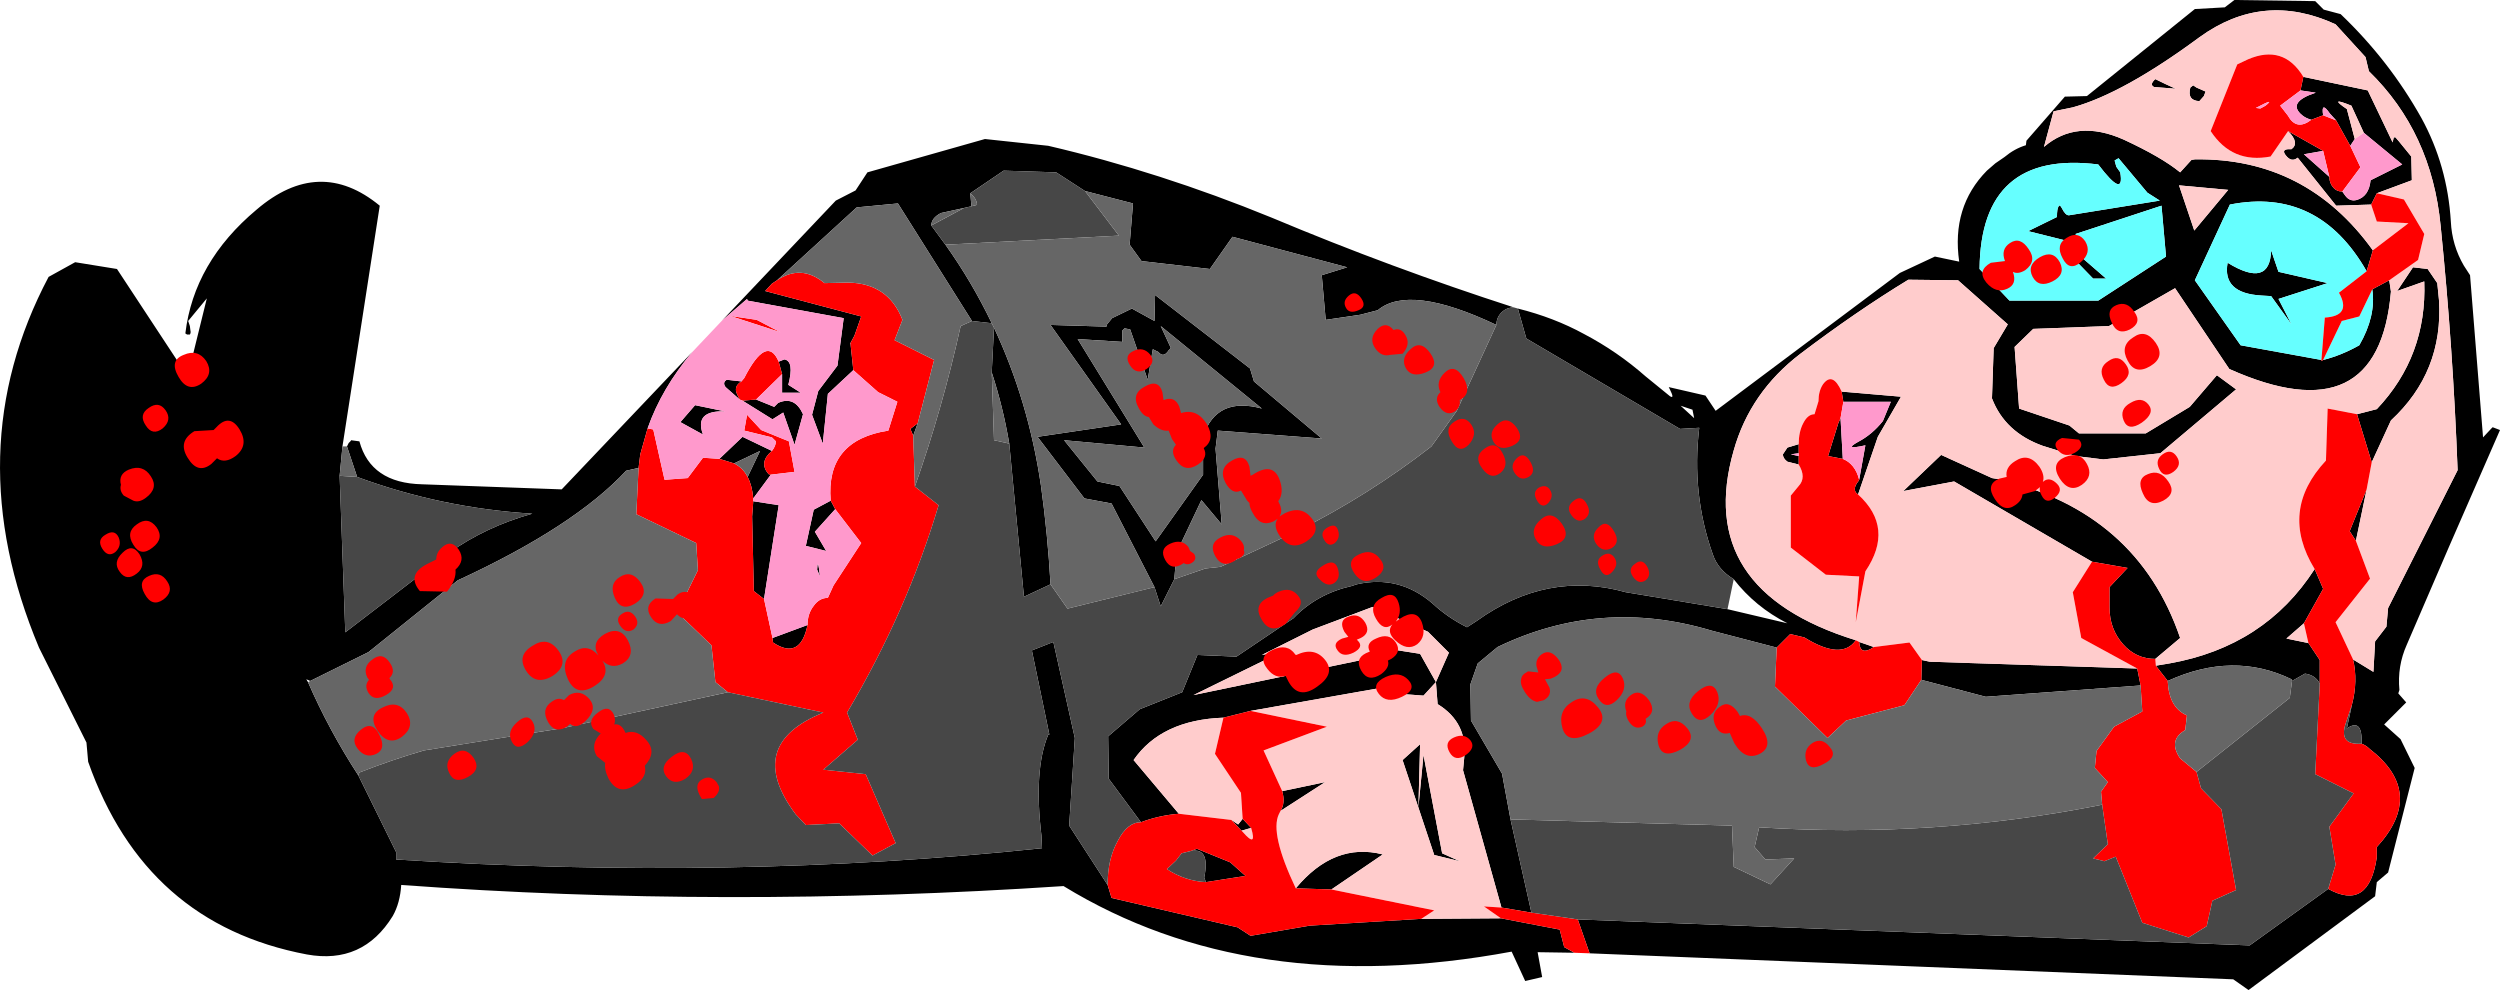<?xml version="1.0" encoding="UTF-8" standalone="no"?>
<svg xmlns:xlink="http://www.w3.org/1999/xlink" height="87.6px" width="221.2px" xmlns="http://www.w3.org/2000/svg">
  <g transform="matrix(1.0, 0.0, 0.0, 1.0, 110.6, 43.8)">
    <path d="M23.7 -16.5 Q26.9 -15.7 29.55 -14.25 32.5 -12.7 35.0 -10.5 L37.15 -8.75 Q37.6 -8.45 37.15 -9.35 L37.05 -9.55 40.3 -8.8 41.2 -7.45 57.5 -19.65 60.6 -21.1 62.75 -20.65 Q62.05 -25.5 65.2 -28.7 L65.95 -29.35 66.75 -29.9 Q67.65 -30.65 68.65 -30.95 L68.7 -31.35 72.1 -35.25 74.05 -35.3 83.6 -43.0 86.25 -43.15 87.1 -43.8 94.25 -43.7 95.0 -42.95 96.5 -42.55 Q100.8 -38.45 103.65 -33.35 105.95 -29.15 106.25 -24.2 106.35 -22.1 107.4 -20.3 L107.95 -19.45 109.1 -5.1 109.8 -5.85 109.95 -6.0 110.6 -5.75 106.1 4.55 102.35 13.25 Q101.5 15.15 101.7 17.25 L101.6 17.55 102.3 18.35 100.35 20.3 101.8 21.6 103.05 24.15 100.7 33.4 99.7 34.25 99.55 35.5 88.35 43.8 87.0 42.85 30.05 40.55 29.0 37.55 88.45 39.85 95.4 34.85 Q99.0 36.85 99.7 32.05 L99.7 31.15 Q104.1 26.35 99.05 22.45 98.75 22.15 98.35 22.0 98.45 19.7 97.05 20.65 L97.5 18.55 Q98.05 16.45 97.6 14.55 L99.4 15.65 99.55 12.95 100.55 11.65 100.7 10.0 106.85 -2.2 Q106.45 -12.95 105.35 -23.8 104.55 -32.1 99.0 -37.5 L98.7 -38.75 96.05 -41.65 Q89.65 -44.6 84.0 -40.5 77.3 -35.55 72.8 -34.3 L71.1 -33.95 70.25 -30.8 Q73.15 -33.3 77.3 -31.45 80.65 -29.9 82.3 -28.55 L83.3 -29.65 83.6 -29.7 Q93.45 -29.85 99.35 -21.65 L98.8 -19.8 Q94.55 -27.25 86.7 -25.7 L83.6 -19.0 87.65 -13.25 94.8 -11.95 94.8 -11.85 94.95 -11.95 Q96.55 -12.35 98.15 -13.25 99.65 -15.85 99.3 -18.2 L100.8 -19.0 100.95 -18.0 Q99.85 -5.25 86.65 -11.15 L81.85 -18.3 76.0 -14.95 69.3 -14.7 67.65 -13.1 68.05 -7.65 72.5 -6.15 73.35 -5.45 79.25 -5.45 83.15 -7.8 85.55 -10.6 87.25 -9.35 80.55 -3.7 75.5 -3.15 73.05 -3.45 70.15 -4.35 Q66.8 -5.55 65.65 -8.55 L65.8 -13.0 67.05 -15.1 62.65 -19.0 58.25 -19.05 Q53.65 -16.25 48.7 -12.5 44.25 -9.1 42.8 -3.95 39.25 8.4 53.6 12.85 52.35 14.65 49.05 12.6 L47.8 12.3 46.6 13.5 40.85 12.0 Q31.0 9.05 21.9 13.45 L20.15 14.9 19.5 16.75 19.55 19.95 22.3 24.65 23.05 28.7 24.9 36.95 22.25 36.5 18.85 24.35 18.95 23.3 Q19.3 20.15 16.6 18.5 L16.45 16.55 17.6 13.95 15.75 12.1 10.85 9.9 5.55 11.9 1.05 14.15 2.85 13.85 -5.0 17.7 10.1 14.55 11.55 13.5 15.05 14.05 16.45 16.55 15.35 17.75 13.35 17.6 13.3 17.4 13.35 16.75 0.05 19.1 -2.35 19.7 Q-7.85 19.9 -10.3 23.45 L-6.3 28.2 Q-8.05 28.35 -9.65 28.95 L-12.5 25.1 -12.55 21.35 -9.75 18.95 -6.0 17.45 -4.65 14.15 -1.2 14.3 3.85 10.9 Q5.9 8.75 9.0 8.05 L9.45 7.9 Q13.2 7.05 16.15 9.6 17.5 10.85 19.2 11.7 L20.05 11.15 Q26.3 6.65 33.25 8.6 L42.25 10.1 47.55 11.35 Q44.7 9.9 42.8 7.45 41.4 6.6 40.95 5.25 39.05 -0.1 39.75 -5.95 L38.05 -5.85 24.45 -13.85 23.7 -16.5 M28.7 40.5 L25.45 40.45 25.85 42.65 24.35 43.0 23.15 40.4 Q0.0 44.7 -16.5 34.6 -46.55 36.6 -75.1 34.5 -75.2 36.1 -75.85 37.25 -78.5 41.55 -83.45 40.65 -97.75 37.95 -102.8 23.6 L-102.95 21.9 -107.15 13.5 Q-114.45 -3.9 -106.3 -19.3 L-103.95 -20.6 -100.25 -20.0 -94.0 -10.5 -92.3 -17.4 -93.95 -15.4 -93.8 -14.95 -93.75 -14.55 Q-93.7 -14.35 -93.8 -14.2 L-94.05 -14.2 -94.2 -14.3 Q-93.45 -20.6 -87.9 -25.25 -82.35 -30.0 -77.0 -25.6 L-80.3 -4.3 -80.55 -1.7 -80.05 12.15 -70.85 5.1 Q-67.6 2.8 -63.5 1.65 -71.55 1.15 -79.0 -1.6 L-79.9 -4.3 -79.75 -4.6 -79.55 -4.8 -79.55 -4.85 -78.8 -4.75 Q-77.8 -1.05 -73.25 -0.95 L-60.9 -0.5 -49.35 -12.65 Q-52.05 -9.45 -53.3 -5.9 L-53.95 -3.6 -54.1 -2.4 -55.2 -2.15 Q-59.8 2.8 -70.1 7.55 L-78.0 13.9 -83.15 16.45 -83.5 16.3 -83.35 16.55 Q-81.5 20.8 -78.9 24.8 L-75.55 31.6 -75.55 32.25 Q-45.8 34.15 -18.4 31.25 L-18.45 30.15 Q-19.15 24.3 -17.85 21.2 L-17.75 21.2 -19.3 13.75 -17.4 13.0 -15.5 21.5 -16.0 29.25 -12.6 34.5 -12.25 35.65 -1.1 38.25 0.05 39.0 5.3 38.1 15.15 37.5 22.2 37.45 27.4 38.45 27.8 40.0 28.7 40.5 M-46.7 -15.45 L-36.65 -26.05 -34.9 -26.95 -33.85 -28.55 -23.45 -31.5 -17.85 -30.9 Q-8.0 -28.6 1.9 -24.55 12.5 -20.1 23.35 -16.6 22.7 -16.6 22.25 -16.15 21.8 -15.7 21.8 -15.05 14.1 -18.7 11.3 -16.35 L9.75 -15.95 6.7 -15.5 6.35 -19.45 8.6 -20.15 -1.55 -22.85 -3.55 -20.0 -9.6 -20.7 -10.65 -22.15 -10.35 -25.8 -14.6 -26.9 -17.15 -28.55 -21.8 -28.7 -24.75 -26.7 -24.65 -25.55 -25.3 -25.4 -27.35 -24.95 Q-28.2 -24.5 -28.2 -23.85 L-26.95 -22.15 Q-24.6 -18.85 -22.85 -15.2 L-24.6 -15.4 -31.15 -25.8 -34.8 -25.45 -41.85 -19.0 -42.3 -18.7 -42.9 -18.05 -34.4 -15.8 -35.0 -14.1 -35.35 -13.45 -35.4 -13.4 -35.35 -13.4 -35.1 -11.05 -37.35 -8.95 -37.8 -4.55 -38.75 -7.1 -38.2 -9.2 -36.5 -11.45 -35.95 -15.65 -44.45 -17.2 -44.5 -17.35 -46.7 -15.45 M71.55 -25.55 Q71.65 -25.75 71.85 -25.35 72.15 -24.75 72.45 -24.75 L80.5 -26.05 79.4 -26.75 76.85 -29.8 76.5 -29.6 76.65 -29.05 77.0 -28.55 Q77.4 -26.15 75.05 -29.25 64.65 -30.55 64.55 -20.0 L67.2 -17.2 75.05 -17.2 81.05 -21.1 80.65 -25.6 73.05 -23.1 73.5 -21.1 75.75 -19.15 74.6 -19.15 72.95 -20.85 72.65 -22.4 68.85 -23.35 71.4 -24.6 Q71.4 -25.35 71.55 -25.55 M86.55 -27.0 L82.2 -27.4 83.55 -23.4 86.55 -27.0 M80.0 -36.1 Q79.55 -36.3 80.1 -36.8 81.0 -36.35 81.9 -35.95 L80.0 -36.1 M83.75 -36.05 L84.55 -35.7 84.4 -35.3 84.0 -34.85 Q82.9 -34.9 83.2 -36.05 L83.45 -36.25 83.75 -36.05 M91.85 -32.2 L94.95 -30.45 93.25 -30.15 95.5 -28.15 Q95.5 -27.6 95.85 -27.2 96.15 -26.85 96.65 -26.85 L96.9 -26.5 Q97.3 -25.95 97.9 -26.1 99.0 -26.4 99.15 -27.85 L101.95 -29.25 98.55 -32.05 97.45 -34.45 Q95.35 -35.3 97.05 -34.15 L97.75 -31.5 97.35 -30.9 96.1 -33.15 95.55 -33.75 Q94.75 -34.9 94.95 -33.6 L93.9 -33.2 Q93.4 -33.35 93.1 -33.6 91.7 -34.75 94.3 -35.6 L92.95 -35.8 93.2 -37.0 98.9 -35.8 101.1 -31.2 101.2 -31.65 101.35 -31.65 101.65 -31.3 102.75 -29.95 102.8 -27.85 99.7 -26.7 99.2 -25.7 96.1 -25.6 92.7 -29.85 Q92.15 -29.4 91.65 -30.05 91.25 -30.55 91.85 -30.6 L92.15 -30.6 Q92.9 -31.15 91.85 -32.2 M53.9 -1.35 L54.45 -4.4 Q52.45 -3.95 53.8 -4.7 55.05 -5.35 56.0 -6.55 L56.7 -8.25 52.5 -8.25 52.35 -9.15 57.6 -8.7 55.55 -5.15 53.8 -0.05 Q53.2 -0.45 53.85 -1.25 L53.9 -1.35 M52.25 -6.8 L52.45 -3.2 51.15 -3.45 52.05 -6.35 52.25 -6.8 M48.55 -4.5 L48.55 -3.7 47.85 -3.6 48.55 -3.45 48.55 -2.7 47.55 -2.95 Q47.15 -3.25 47.15 -3.6 L47.55 -4.2 48.55 -4.5 M74.5 5.9 L62.3 -1.2 57.8 -0.35 61.15 -3.55 65.65 -1.5 66.25 -1.4 Q78.5 1.5 82.3 12.65 L80.1 14.5 Q78.4 14.5 77.25 13.2 76.05 11.85 76.05 9.95 L76.05 8.15 77.65 6.45 74.5 5.9 M80.15 15.1 L81.35 14.9 Q89.8 13.4 94.2 6.55 L94.95 8.3 93.25 11.35 91.7 12.7 93.65 13.1 94.65 14.6 94.65 16.7 Q94.3 15.95 93.35 15.8 L92.2 16.45 92.15 16.3 Q87.0 13.8 81.2 16.45 L80.15 15.1 M97.95 -7.15 L99.7 -7.6 Q104.15 -12.3 103.9 -18.9 L101.5 -18.05 102.9 -20.15 104.2 -20.0 105.05 -18.75 105.2 -17.25 Q105.6 -10.9 100.95 -6.6 L99.25 -2.9 97.95 -7.15 M98.8 -0.5 L97.85 4.05 97.3 3.2 98.8 -0.5 M39.3 -6.8 L39.15 -7.55 38.1 -7.9 39.3 -6.8 M59.4 16.35 L59.45 14.6 60.15 14.75 78.5 15.35 78.8 16.85 65.1 17.85 59.4 16.35 M55.2 13.45 Q54.15 14.15 53.95 13.35 L53.9 13.0 55.2 13.45 M90.35 -21.65 L91.0 -19.75 95.35 -18.75 91.0 -17.35 92.15 -15.1 90.35 -17.6 89.5 -17.65 Q86.0 -17.85 86.5 -20.55 90.25 -18.25 90.35 -21.65 M-37.1 0.5 L-36.7 1.25 -38.5 3.25 -37.5 4.95 -39.3 4.5 -38.6 1.3 -37.1 0.5 M-39.15 11.5 Q-39.8 14.65 -42.2 13.05 L-42.25 12.65 -39.15 11.5 M-43.0 9.2 L-43.9 8.5 -44.05 1.9 -43.95 0.55 -41.7 0.9 -43.0 9.2 M-43.95 0.3 Q-44.05 -0.85 -44.45 -1.6 L-43.35 -3.9 -45.65 -2.8 -46.95 -3.2 -44.9 -5.15 -42.3 -3.9 Q-43.5 -2.9 -42.6 -1.85 L-42.4 -1.8 -43.95 0.3 M-29.8 -5.25 L-30.05 -5.85 -29.4 -6.35 -29.8 -5.25 M-21.3 -4.55 Q-21.85 -7.8 -22.85 -10.85 L-22.65 -14.8 Q-19.6 -8.3 -18.5 -0.85 -17.9 3.45 -17.65 7.9 L-20.0 9.0 -21.3 -4.55 M-45.15 -8.45 L-46.4 -9.55 Q-46.7 -9.95 -46.3 -10.2 L-45.0 -10.05 Q-45.75 -9.6 -45.35 -8.85 L-45.15 -8.45 M-49.1 -7.95 L-46.45 -7.4 Q-49.2 -7.5 -48.4 -5.35 L-50.4 -6.45 -49.1 -7.95 M-41.7 -11.8 L-41.2 -12.0 Q-40.3 -11.85 -40.85 -9.75 L-39.75 -9.05 -41.4 -9.05 -41.4 -10.7 -41.7 -11.8 M-43.7 -8.45 L-42.1 -7.8 -41.75 -8.15 Q-40.3 -8.8 -39.55 -7.15 L-40.3 -4.45 -41.3 -7.3 -42.25 -6.7 -44.9 -8.35 -43.7 -8.45 M-38.3 6.6 Q-38.25 5.4 -38.05 7.2 L-38.3 6.6 M-8.45 8.15 L-12.25 0.75 -14.65 0.3 -18.8 -5.15 -11.4 -6.25 -17.65 -15.05 -12.7 -14.9 -12.65 -15.1 -12.2 -15.65 -10.45 -16.5 -8.45 -15.4 -8.4 -17.7 0.0 -11.2 0.35 -10.05 6.35 -5.0 -2.85 -5.7 -3.05 -4.1 -2.5 2.6 -4.3 0.45 -6.5 5.1 -6.7 7.45 -7.9 9.85 -8.45 8.15 M-11.1 -14.75 L-11.3 -14.55 -11.3 -13.95 -11.3 -13.55 -15.25 -13.8 -9.35 -4.2 -16.45 -4.85 -13.5 -1.2 -11.55 -0.8 -8.35 4.1 -4.15 -1.8 -4.15 -5.2 Q-2.95 -8.75 1.05 -7.65 L-7.9 -14.95 -7.0 -13.0 -7.2 -12.8 Q-7.65 -12.1 -8.1 -12.65 L-8.6 -12.9 -9.05 -10.2 -10.6 -14.65 -11.1 -14.75 M-0.65 28.65 L0.1 29.45 -0.75 29.7 -1.65 28.75 -1.05 29.15 -0.65 28.65 M13.5 23.45 L15.05 22.05 14.9 27.65 13.5 23.45 M17.0 31.7 L18.55 32.4 16.3 31.85 14.9 27.65 15.35 23.0 17.0 31.7 M4.05 34.8 Q7.45 30.7 11.75 31.8 L7.2 34.9 4.05 34.8 M2.7 27.95 Q3.15 27.25 2.85 26.2 L6.65 25.4 2.7 27.95 M-5.25 31.5 L-4.7 31.3 -1.75 32.5 -0.4 33.7 -3.9 34.25 -4.05 33.85 Q-3.5 31.15 -5.25 31.5" fill="#000000" fill-rule="evenodd" stroke="none"/>
    <path d="M99.3 -18.2 Q99.65 -15.85 98.15 -13.25 96.55 -12.35 94.95 -11.95 L96.6 -15.4 98.15 -15.8 99.3 -18.2 M94.8 -11.95 L87.65 -13.25 83.6 -19.0 86.7 -25.7 Q94.55 -27.25 98.8 -19.8 L96.35 -17.9 Q97.5 -15.85 95.1 -15.7 L94.8 -11.95 M71.55 -25.55 Q71.4 -25.35 71.4 -24.6 L68.85 -23.35 72.65 -22.4 72.95 -20.85 74.6 -19.15 75.75 -19.15 73.5 -21.1 73.05 -23.1 80.65 -25.6 81.05 -21.1 75.05 -17.2 67.2 -17.2 64.55 -20.0 Q64.65 -30.55 75.05 -29.25 77.4 -26.15 77.0 -28.55 L76.65 -29.05 76.5 -29.6 76.85 -29.8 79.4 -26.75 80.5 -26.05 72.45 -24.75 Q72.15 -24.75 71.85 -25.35 71.65 -25.75 71.55 -25.55 M90.35 -21.65 Q90.25 -18.25 86.5 -20.55 86.0 -17.85 89.5 -17.65 L90.35 -17.6 92.15 -15.1 91.0 -17.35 95.35 -18.75 91.0 -19.75 90.35 -21.65" fill="#66ffff" fill-rule="evenodd" stroke="none"/>
    <path d="M-6.3 28.2 L-10.3 23.45 Q-7.85 19.9 -2.35 19.7 L-3.1 22.9 -0.8 26.35 -0.65 28.65 -1.05 29.15 -1.65 28.75 -6.3 28.2 M0.05 19.1 L13.35 16.75 13.3 17.4 13.35 17.6 15.35 17.75 16.45 16.55 15.05 14.05 11.55 13.5 10.1 14.55 -5.0 17.7 2.85 13.85 1.05 14.15 5.55 11.9 10.85 9.9 15.75 12.1 17.6 13.95 16.45 16.55 16.6 18.5 Q19.3 20.15 18.95 23.3 L18.85 24.35 22.25 36.5 20.7 36.4 22.2 37.45 15.15 37.5 16.3 36.75 7.2 34.9 11.75 31.8 Q7.45 30.7 4.05 34.8 1.75 29.95 2.55 28.25 L2.7 27.95 6.65 25.4 2.85 26.2 1.2 22.6 6.8 20.5 0.05 19.1 M53.6 12.85 Q39.25 8.4 42.8 -3.95 44.25 -9.1 48.7 -12.5 53.65 -16.25 58.25 -19.05 L62.65 -19.0 67.05 -15.1 65.8 -13.0 65.65 -8.55 Q66.8 -5.55 70.15 -4.35 L73.05 -3.45 75.5 -3.15 80.55 -3.7 87.25 -9.35 85.55 -10.6 83.15 -7.8 79.25 -5.45 73.35 -5.45 72.5 -6.15 68.05 -7.65 67.65 -13.1 69.3 -14.7 76.0 -14.95 81.85 -18.3 86.65 -11.15 Q99.85 -5.25 100.95 -18.0 L100.8 -19.0 103.35 -20.8 103.9 -23.1 102.1 -26.15 99.7 -26.7 102.8 -27.85 102.75 -29.95 101.65 -31.3 101.35 -31.65 101.2 -31.65 101.1 -31.2 98.9 -35.8 93.2 -37.0 Q91.45 -39.9 88.3 -38.55 L87.35 -38.1 85.0 -32.2 Q86.9 -29.3 90.3 -29.95 L91.85 -32.2 Q92.9 -31.15 92.15 -30.6 L91.85 -30.6 Q91.25 -30.55 91.65 -30.05 92.15 -29.4 92.7 -29.85 L96.1 -25.6 99.2 -25.7 99.7 -24.2 102.5 -24.05 99.35 -21.65 Q93.45 -29.85 83.6 -29.7 L83.3 -29.65 82.3 -28.55 Q80.65 -29.9 77.3 -31.45 73.15 -33.3 70.25 -30.8 L71.1 -33.95 72.8 -34.3 Q77.3 -35.55 84.0 -40.5 89.65 -44.6 96.05 -41.65 L98.7 -38.75 99.0 -37.5 Q104.55 -32.1 105.35 -23.8 106.45 -12.95 106.85 -2.2 L100.7 10.0 100.55 11.65 99.55 12.95 99.4 15.65 97.6 14.55 96.05 11.25 99.1 7.4 97.85 4.05 98.8 -0.5 99.25 -2.9 100.95 -6.6 Q105.6 -10.9 105.2 -17.25 L105.05 -18.75 104.2 -20.0 102.9 -20.15 101.5 -18.05 103.9 -18.9 Q104.15 -12.3 99.7 -7.6 L97.95 -7.15 95.35 -7.65 95.2 -3.05 Q91.05 1.4 94.2 6.55 89.8 13.4 81.35 14.9 L80.15 15.1 80.1 14.5 82.3 12.65 Q78.5 1.5 66.25 -1.4 L65.65 -1.5 61.15 -3.55 57.8 -0.35 62.3 -1.2 74.5 5.9 72.8 8.6 73.55 12.65 78.5 15.35 60.15 14.75 59.45 14.6 58.35 13.05 55.2 13.45 53.9 13.0 53.6 12.85 M83.75 -36.05 L83.45 -36.25 83.2 -36.05 Q82.9 -34.9 84.0 -34.85 L84.4 -35.3 84.55 -35.7 83.75 -36.05 M80.0 -36.1 L81.9 -35.95 Q81.0 -36.35 80.1 -36.8 79.55 -36.3 80.0 -36.1 M86.55 -27.0 L83.55 -23.4 82.2 -27.4 86.55 -27.0 M97.75 -31.5 L97.05 -34.15 Q95.35 -35.3 97.45 -34.45 L98.55 -32.05 97.75 -31.5 M53.8 -0.05 L55.55 -5.15 57.6 -8.7 52.35 -9.15 Q51.55 -10.95 50.7 -9.8 50.3 -9.2 50.3 -8.3 L49.95 -7.15 Q49.35 -7.15 48.95 -6.35 48.55 -5.6 48.55 -4.5 L47.55 -4.2 47.15 -3.6 Q47.15 -3.25 47.55 -2.95 L48.55 -2.7 Q49.25 -1.55 48.55 -0.8 L47.85 0.05 47.85 4.65 50.95 7.05 53.9 7.2 53.6 11.25 54.45 6.75 Q57.05 2.9 53.8 -0.05 M93.25 11.35 L93.65 13.1 91.7 12.7 93.25 11.35 M0.1 29.45 Q0.65 31.3 -0.65 29.8 L-0.75 29.7 0.1 29.45 M13.5 23.45 L14.9 27.65 15.05 22.05 13.5 23.45 M17.0 31.7 L15.35 23.0 14.9 27.65 16.3 31.85 18.55 32.4 17.0 31.7" fill="#ffcccc" fill-rule="evenodd" stroke="none"/>
    <path d="M-9.65 28.95 Q-8.05 28.35 -6.3 28.2 L-1.65 28.75 -0.75 29.7 -0.65 29.8 Q0.65 31.3 0.1 29.45 L-0.65 28.65 -0.8 26.35 -3.1 22.9 -2.35 19.7 0.05 19.1 6.8 20.5 1.2 22.6 2.85 26.2 Q3.15 27.25 2.7 27.95 L2.55 28.25 Q1.75 29.95 4.05 34.8 L7.2 34.9 16.3 36.75 15.15 37.5 5.3 38.1 0.05 39.0 -1.1 38.25 -12.25 35.65 -12.6 34.5 Q-12.6 32.2 -11.7 30.6 -10.85 28.95 -9.65 28.95 M22.25 36.5 L24.9 36.95 29.0 37.55 30.05 40.55 28.7 40.5 27.8 40.0 27.4 38.45 22.2 37.45 20.7 36.4 22.25 36.5 M46.6 13.5 L47.8 12.3 49.05 12.6 Q52.35 14.65 53.6 12.85 L53.9 13.0 53.95 13.35 Q54.15 14.15 55.2 13.45 L58.35 13.05 59.45 14.6 59.4 16.35 57.9 18.6 52.75 19.95 51.1 21.5 46.45 16.95 46.6 13.5 M100.8 -19.0 L99.3 -18.2 98.15 -15.8 96.6 -15.4 94.95 -11.95 94.8 -11.85 94.8 -11.95 95.1 -15.7 Q97.5 -15.85 96.35 -17.9 L98.8 -19.8 99.35 -21.65 102.5 -24.05 99.7 -24.2 99.2 -25.7 99.7 -26.7 102.1 -26.15 103.9 -23.1 103.35 -20.8 100.8 -19.0 M97.6 14.55 Q98.05 16.45 97.5 18.55 L96.95 20.2 Q96.3 22.15 98.35 22.0 98.75 22.15 99.05 22.45 104.1 26.35 99.7 31.15 L99.7 32.05 Q99.0 36.85 95.4 34.85 L96.05 32.7 95.5 29.35 97.65 26.4 94.25 24.7 94.65 16.7 94.65 14.6 93.65 13.1 93.25 11.35 94.95 8.3 94.2 6.55 Q91.05 1.4 95.2 -3.05 L95.35 -7.65 97.95 -7.15 99.25 -2.9 98.8 -0.5 97.3 3.2 97.85 4.05 99.1 7.4 96.05 11.25 97.6 14.55 M91.85 -32.2 L90.3 -29.95 Q86.9 -29.3 85.0 -32.2 L87.35 -38.1 88.3 -38.55 Q91.45 -39.9 93.2 -37.0 L92.95 -35.8 91.15 -34.45 91.85 -33.55 Q92.6 -32.2 93.9 -33.2 L94.95 -33.6 96.1 -33.15 97.35 -30.9 98.25 -29.0 96.65 -26.85 Q96.15 -26.85 95.85 -27.2 95.5 -27.6 95.5 -28.15 L94.95 -30.45 91.85 -32.2 M89.0 -34.25 L89.4 -34.2 89.85 -34.45 Q90.8 -35.2 89.0 -34.25 M53.9 -1.35 L53.85 -1.25 Q53.2 -0.45 53.8 -0.05 57.05 2.9 54.45 6.75 L53.6 11.25 53.9 7.2 50.95 7.05 47.85 4.65 47.85 0.05 48.55 -0.8 Q49.25 -1.55 48.55 -2.7 L48.55 -3.45 48.55 -3.7 48.55 -4.5 Q48.55 -5.6 48.95 -6.35 49.35 -7.15 49.95 -7.15 L50.3 -8.3 Q50.3 -9.2 50.7 -9.8 51.55 -10.95 52.35 -9.15 L52.5 -8.25 52.25 -6.8 52.05 -6.35 51.15 -3.45 52.45 -3.2 Q53.55 -2.75 53.9 -1.35 M74.5 5.9 L77.65 6.45 76.05 8.15 76.05 9.95 Q76.05 11.85 77.25 13.2 78.4 14.5 80.1 14.5 L80.15 15.1 81.2 16.45 Q81.3 18.8 82.9 19.5 L82.75 20.8 Q81.2 21.7 82.3 23.3 L83.75 24.5 84.15 25.95 85.95 27.8 87.25 34.95 85.15 35.9 84.65 38.15 83.05 39.15 78.95 37.85 76.6 32.0 75.6 32.4 74.6 32.15 75.9 30.9 75.4 27.4 75.3 26.25 75.9 25.4 74.75 24.15 74.9 22.65 76.45 20.5 78.95 19.15 78.8 16.85 78.5 15.35 73.55 12.65 72.8 8.6 74.5 5.9 M-29.65 -0.75 L-27.55 0.9 Q-30.35 10.3 -35.65 19.25 L-34.7 21.65 -37.75 24.3 -34.0 24.7 -31.35 30.8 -33.4 31.9 -36.35 29.05 -39.3 29.2 -40.2 28.25 Q-44.8 22.1 -37.75 19.25 L-46.2 17.45 -47.3 16.55 -47.65 13.3 -50.25 10.8 -50.1 9.2 -48.85 6.65 -49.0 4.25 -54.3 1.7 -54.1 -2.4 -53.95 -3.6 -53.3 -5.9 -52.8 -5.8 -51.8 -1.35 -49.75 -1.5 -48.4 -3.3 -46.95 -3.2 -45.65 -2.8 Q-44.85 -2.4 -44.45 -1.6 -44.05 -0.85 -43.95 0.3 L-43.95 0.55 -44.05 1.9 -43.9 8.5 -43.0 9.2 -42.25 12.65 -42.2 13.05 Q-39.8 14.65 -39.15 11.5 -39.15 10.5 -38.6 9.8 -38.1 9.1 -37.35 9.1 L-36.85 8.0 -34.4 4.25 -36.7 1.25 -37.1 0.5 Q-37.55 -4.85 -32.0 -5.7 L-31.2 -8.25 -32.9 -9.1 -35.1 -11.05 -35.35 -13.4 -35.35 -13.45 -35.0 -14.1 -34.4 -15.8 -42.9 -18.05 -42.3 -18.7 -41.85 -19.0 Q-39.7 -20.45 -37.65 -18.75 L-35.6 -18.8 Q-32.0 -18.75 -30.75 -15.5 L-31.45 -13.7 -27.95 -11.95 -29.4 -6.35 -30.05 -5.85 -29.8 -5.25 -29.65 -0.75 M-43.65 -15.5 L-41.55 -14.4 -46.0 -15.85 -43.65 -15.5 M-45.15 -8.45 L-45.35 -8.85 Q-45.75 -9.6 -45.0 -10.05 L-44.75 -10.35 Q-42.75 -14.25 -41.7 -11.8 L-41.4 -10.7 -43.7 -8.45 -44.9 -8.35 -45.15 -8.45 M-42.3 -3.9 Q-41.95 -4.35 -41.95 -4.75 L-42.3 -5.1 -44.75 -5.7 -44.5 -7.1 -43.25 -5.75 -40.8 -4.75 -40.3 -2.05 -42.4 -1.8 -42.6 -1.85 Q-43.5 -2.9 -42.3 -3.9 M-3.9 34.25 L-0.4 33.7 -1.75 32.5 -4.7 31.3 -5.25 31.5 -6.05 31.7 -6.55 32.35 -7.35 33.1 Q-5.75 34.15 -3.9 34.25" fill="#ff0000" fill-rule="evenodd" stroke="none"/>
    <path d="M-49.35 -12.65 L-46.7 -15.45 -44.5 -17.35 -44.45 -17.2 -35.95 -15.65 -36.5 -11.45 -38.2 -9.2 -38.75 -7.1 -37.8 -4.55 -37.35 -8.95 -35.1 -11.05 -32.9 -9.1 -31.2 -8.25 -32.0 -5.7 Q-37.55 -4.85 -37.1 0.5 L-38.6 1.3 -39.3 4.5 -37.5 4.95 -38.5 3.25 -36.7 1.25 -34.4 4.25 -36.85 8.0 -37.35 9.1 Q-38.1 9.1 -38.6 9.8 -39.15 10.5 -39.15 11.5 L-42.25 12.65 -43.0 9.2 -41.7 0.9 -43.95 0.55 -43.95 0.3 -42.4 -1.8 -40.3 -2.05 -40.8 -4.75 -43.25 -5.75 -44.5 -7.1 -44.75 -5.7 -42.3 -5.1 -41.95 -4.75 Q-41.95 -4.35 -42.3 -3.9 L-44.9 -5.15 -46.95 -3.2 -48.4 -3.3 -49.75 -1.5 -51.8 -1.35 -52.8 -5.8 -53.3 -5.9 Q-52.05 -9.45 -49.35 -12.65 M94.95 -30.45 L95.5 -28.15 93.25 -30.15 94.95 -30.45 M96.65 -26.85 L98.25 -29.0 97.35 -30.9 97.75 -31.5 98.55 -32.05 101.95 -29.25 99.15 -27.85 Q99.0 -26.4 97.9 -26.1 97.3 -25.95 96.9 -26.5 L96.65 -26.85 M96.1 -33.15 L94.95 -33.6 Q94.75 -34.9 95.55 -33.75 L96.1 -33.15 M93.9 -33.2 Q92.6 -32.2 91.85 -33.55 L91.15 -34.45 92.95 -35.8 94.3 -35.6 Q91.7 -34.75 93.1 -33.6 93.4 -33.35 93.9 -33.2 M89.0 -34.25 Q90.8 -35.2 89.85 -34.45 L89.4 -34.2 89.0 -34.25 M52.5 -8.25 L56.7 -8.25 56.0 -6.55 Q55.05 -5.35 53.8 -4.7 52.45 -3.95 54.45 -4.4 L53.9 -1.35 Q53.55 -2.75 52.45 -3.2 L52.25 -6.8 52.5 -8.25 M48.55 -3.7 L48.55 -3.45 47.85 -3.6 48.55 -3.7 M-43.65 -15.5 L-46.0 -15.85 -41.55 -14.4 -43.65 -15.5 M-49.1 -7.95 L-50.4 -6.45 -48.4 -5.35 Q-49.2 -7.5 -46.45 -7.4 L-49.1 -7.95 M-45.0 -10.05 L-46.3 -10.2 Q-46.7 -9.95 -46.4 -9.55 L-45.15 -8.45 -44.9 -8.35 -42.25 -6.7 -41.3 -7.3 -40.3 -4.45 -39.55 -7.15 Q-40.3 -8.8 -41.75 -8.15 L-42.1 -7.8 -43.7 -8.45 -41.4 -10.7 -41.4 -9.05 -39.75 -9.05 -40.85 -9.75 Q-40.3 -11.85 -41.2 -12.0 L-41.7 -11.8 Q-42.75 -14.25 -44.75 -10.35 L-45.0 -10.05 M-38.3 6.6 L-38.05 7.2 Q-38.25 5.4 -38.3 6.6" fill="#ff99cc" fill-rule="evenodd" stroke="none"/>
    <path d="M23.7 -16.5 L24.45 -13.85 38.05 -5.85 39.75 -5.95 Q39.05 -0.1 40.95 5.25 41.4 6.6 42.8 7.45 L42.25 10.1 33.25 8.6 Q26.3 6.65 20.05 11.15 L19.2 11.7 Q17.5 10.85 16.15 9.6 13.2 7.05 9.45 7.9 L9.0 8.05 Q5.9 8.75 3.85 10.9 L-1.2 14.3 -4.65 14.15 -6.0 17.45 -9.75 18.95 -12.55 21.35 -12.5 25.1 -9.65 28.95 Q-10.85 28.95 -11.7 30.6 -12.6 32.2 -12.6 34.5 L-16.0 29.25 -15.5 21.5 -17.4 13.0 -19.3 13.75 -17.75 21.2 -17.85 21.2 Q-19.15 24.3 -18.45 30.15 L-18.4 31.25 Q-45.8 34.15 -75.55 32.25 L-75.55 31.6 -78.9 24.8 -78.8 24.55 Q-76.0 23.45 -73.1 22.6 L-63.8 21.1 -60.95 20.65 -46.2 17.45 -37.75 19.25 Q-44.8 22.1 -40.2 28.25 L-39.3 29.2 -36.35 29.05 -33.4 31.9 -31.35 30.8 -34.0 24.7 -37.75 24.3 -34.7 21.65 -35.65 19.25 Q-30.35 10.3 -27.55 0.9 L-29.65 -0.75 Q-27.2 -7.7 -25.6 -14.95 L-24.6 -15.4 -22.85 -15.2 -22.65 -14.8 -22.85 -10.85 -22.65 -4.85 -21.3 -4.55 -20.0 9.0 -17.65 7.9 -16.15 10.05 -8.45 8.15 -7.9 9.85 -6.7 7.45 -3.95 6.5 -2.6 6.35 4.15 3.2 Q10.45 0.05 16.05 -4.3 L18.3 -7.45 21.8 -15.05 Q21.8 -15.7 22.25 -16.15 22.7 -16.6 23.35 -16.6 L23.7 -16.5 M24.9 36.95 L23.05 28.7 42.65 29.25 42.8 32.9 46.05 34.45 48.15 32.15 45.6 32.25 44.65 31.15 45.05 29.4 Q60.45 30.4 75.4 27.4 L75.9 30.9 74.6 32.15 75.6 32.4 76.6 32.0 78.95 37.85 83.05 39.15 84.65 38.15 85.15 35.9 87.25 34.95 85.95 27.8 84.15 25.95 83.75 24.5 92.0 17.95 92.2 16.45 93.35 15.8 Q94.3 15.95 94.65 16.7 L94.25 24.7 97.65 26.4 95.5 29.35 96.05 32.7 95.4 34.85 88.45 39.85 29.0 37.55 24.9 36.95 M97.5 18.55 L97.05 20.65 Q98.45 19.7 98.35 22.0 96.3 22.15 96.95 20.2 L97.5 18.55 M-25.3 -25.4 L-24.65 -25.55 Q-24.15 -25.65 -24.15 -25.7 -24.2 -26.25 -24.75 -26.7 L-21.8 -28.7 -17.15 -28.55 -14.6 -26.9 -11.6 -22.95 -26.95 -22.15 -28.2 -23.85 -25.3 -25.4 M-3.9 34.25 Q-5.75 34.15 -7.35 33.1 L-6.55 32.35 -6.05 31.7 -5.25 31.5 Q-3.5 31.15 -4.05 33.85 L-3.9 34.25 M-79.0 -1.6 Q-71.55 1.15 -63.5 1.65 -67.6 2.8 -70.85 5.1 L-80.05 12.15 -80.55 -1.7 -79.0 -1.6" fill="#474747" fill-rule="evenodd" stroke="none"/>
    <path d="M23.05 28.7 L22.3 24.65 19.55 19.95 19.5 16.75 20.15 14.9 21.9 13.45 Q31.0 9.05 40.85 12.0 L46.6 13.5 46.45 16.95 51.1 21.5 52.75 19.95 57.9 18.6 59.4 16.35 65.1 17.85 78.8 16.85 78.95 19.15 76.45 20.5 74.9 22.65 74.75 24.15 75.9 25.4 75.3 26.25 75.4 27.4 Q60.45 30.4 45.05 29.4 L44.65 31.15 45.6 32.25 48.15 32.15 46.05 34.45 42.8 32.9 42.65 29.25 23.05 28.7 M-80.3 -4.3 L-79.9 -4.3 -79.0 -1.6 -80.55 -1.7 -80.3 -4.3 M83.75 24.5 L82.3 23.3 Q81.2 21.7 82.75 20.8 L82.9 19.5 Q81.3 18.8 81.2 16.45 87.0 13.8 92.15 16.3 L92.2 16.45 92.0 17.95 83.75 24.5 M-24.65 -25.55 L-24.75 -26.7 Q-24.2 -26.25 -24.15 -25.7 -24.15 -25.65 -24.65 -25.55 M-14.6 -26.9 L-10.35 -25.8 -10.65 -22.15 -9.6 -20.7 -3.55 -20.0 -1.55 -22.85 8.6 -20.15 6.35 -19.45 6.7 -15.5 9.75 -15.95 11.3 -16.35 Q14.1 -18.7 21.8 -15.05 L18.3 -7.45 16.05 -4.3 Q10.45 0.05 4.15 3.2 L-2.6 6.35 -3.95 6.5 -6.7 7.45 -6.5 5.1 -4.3 0.45 -2.5 2.6 -3.05 -4.1 -2.85 -5.7 6.35 -5.0 0.35 -10.05 0.0 -11.2 -8.4 -17.7 -8.45 -15.4 -10.45 -16.5 -12.2 -15.65 -12.65 -15.1 -12.7 -14.9 -17.65 -15.05 -11.4 -6.25 -18.8 -5.15 -14.65 0.3 -12.25 0.75 -8.45 8.15 -16.15 10.05 -17.65 7.9 Q-17.9 3.45 -18.5 -0.85 -19.6 -8.3 -22.65 -14.8 L-22.85 -15.2 Q-24.6 -18.85 -26.95 -22.15 L-11.6 -22.95 -14.6 -26.9 M-41.85 -19.0 L-34.8 -25.45 -31.15 -25.8 -24.6 -15.4 -25.6 -14.95 Q-27.2 -7.7 -29.65 -0.75 L-29.8 -5.25 -29.4 -6.35 -27.95 -11.95 -31.45 -13.7 -30.75 -15.5 Q-32.0 -18.75 -35.6 -18.8 L-37.65 -18.75 Q-39.7 -20.45 -41.85 -19.0 M-28.2 -23.85 Q-28.2 -24.5 -27.35 -24.95 L-25.3 -25.4 -28.2 -23.85 M-46.2 17.45 L-60.95 20.65 -63.8 21.1 -73.1 22.6 Q-76.0 23.45 -78.8 24.55 L-78.9 24.8 Q-81.5 20.8 -83.35 16.55 L-83.15 16.45 -78.0 13.9 -70.1 7.55 Q-59.8 2.8 -55.2 -2.15 L-54.1 -2.4 -54.3 1.7 -49.0 4.25 -48.85 6.65 -50.1 9.2 -50.25 10.8 -47.65 13.3 -47.3 16.55 -46.2 17.45 M-35.35 -13.45 L-35.35 -13.4 -35.4 -13.4 -35.35 -13.45 M-44.45 -1.6 Q-44.85 -2.4 -45.65 -2.8 L-43.35 -3.9 -44.45 -1.6 M-22.85 -10.85 Q-21.85 -7.8 -21.3 -4.55 L-22.65 -4.85 -22.85 -10.85 M-11.1 -14.75 L-10.6 -14.65 -9.05 -10.2 -8.6 -12.9 -8.1 -12.65 Q-7.65 -12.1 -7.2 -12.8 L-7.0 -13.0 -7.9 -14.95 1.05 -7.65 Q-2.95 -8.75 -4.15 -5.2 L-4.15 -1.8 -8.35 4.1 -11.55 -0.8 -13.5 -1.2 -16.45 -4.85 -9.35 -4.2 -15.25 -13.8 -11.3 -13.55 -11.3 -13.95 -11.3 -14.55 -11.1 -14.75" fill="#666666" fill-rule="evenodd" stroke="none"/>
    <path d="M66.8 -20.7 Q66.4 -21.75 67.25 -22.3 68.15 -22.9 68.9 -21.75 69.65 -20.7 68.6 -19.9 67.95 -19.5 67.5 -19.75 67.9 -18.65 67.0 -18.25 66.0 -17.8 65.15 -18.8 64.3 -19.85 65.55 -20.55 L66.8 -20.7 M32.0 4.7 Q31.2 5.1 30.65 4.35 30.1 3.55 30.85 2.85 31.55 2.1 32.2 3.2 32.8 4.2 32.0 4.7 M29.65 2.1 Q29.0 2.55 28.45 1.8 27.9 1.05 28.65 0.5 29.35 -0.05 29.8 0.8 30.25 1.6 29.65 2.1 M27.15 4.35 Q25.85 4.9 25.3 3.95 24.75 3.0 25.75 2.15 26.7 1.3 27.6 2.55 28.45 3.8 27.15 4.35 M33.9 7.25 Q33.4 6.55 34.05 6.1 34.7 5.55 35.15 6.35 35.55 7.1 35.0 7.55 34.4 7.95 33.9 7.25 M31.0 6.6 Q30.5 5.75 31.2 5.35 31.85 4.95 32.25 5.55 32.65 6.15 32.05 6.8 31.45 7.45 31.0 6.6 M32.45 18.15 Q31.5 19.05 30.85 18.05 30.2 17.1 31.4 16.15 32.55 15.2 33.0 16.25 33.4 17.25 32.45 18.15 M35.3 18.15 Q36.0 19.2 35.0 19.8 35.15 20.25 34.7 20.5 34.0 20.8 33.5 20.0 33.2 19.5 33.3 19.15 32.95 18.25 33.7 17.7 34.5 17.1 35.3 18.15 M26.6 16.25 L26.1 16.3 26.15 16.4 26.5 17.05 Q26.7 17.75 26.0 18.15 L25.4 18.3 Q24.8 18.2 24.3 17.4 23.85 16.7 24.0 16.25 24.05 15.9 24.45 15.7 L24.6 15.6 25.5 15.7 25.5 15.65 25.35 15.15 Q25.25 14.5 25.8 14.1 26.55 13.55 27.3 14.55 28.0 15.55 26.95 16.1 L26.6 16.25 M27.65 20.65 Q27.2 19.1 28.5 18.3 29.75 17.5 30.8 18.8 31.85 20.1 30.0 21.1 28.1 22.1 27.65 20.65 M41.35 17.45 Q41.75 18.5 40.75 19.45 39.75 20.4 39.1 19.35 38.45 18.3 39.65 17.35 40.9 16.35 41.35 17.45 M38.7 20.65 Q39.55 21.7 38.05 22.55 36.5 23.35 36.15 22.15 35.8 20.9 36.85 20.25 37.85 19.6 38.7 20.65 M41.55 18.75 Q42.35 18.1 43.15 19.2 L43.35 19.55 Q44.35 19.2 45.3 20.65 46.35 22.25 45.1 22.9 43.8 23.55 42.85 21.95 L42.45 21.05 Q41.6 21.3 41.2 20.45 40.7 19.35 41.55 18.75 M50.75 23.8 Q49.5 24.5 49.2 23.5 48.95 22.5 49.75 21.95 50.6 21.4 51.3 22.3 52.05 23.15 50.75 23.8 M66.3 -1.45 L66.95 -1.6 Q66.8 -2.45 67.7 -3.0 68.9 -3.8 69.85 -2.5 70.35 -1.75 70.15 -1.15 L70.2 -1.2 Q70.75 -1.65 71.4 -1.0 72.0 -0.4 71.2 0.25 70.45 0.85 70.05 0.05 69.8 -0.4 69.9 -0.7 L69.45 -0.35 68.35 -0.05 Q68.3 0.5 67.7 0.9 66.7 1.6 65.9 0.35 65.05 -0.95 66.3 -1.45 M77.85 -14.65 Q76.75 -14.1 76.25 -15.25 75.7 -16.4 76.65 -16.8 77.6 -17.2 78.25 -16.2 78.95 -15.25 77.85 -14.65 M80.15 -13.45 Q81.0 -12.2 79.65 -11.4 78.3 -10.6 77.65 -11.9 76.95 -13.2 78.15 -13.95 79.25 -14.75 80.15 -13.45 M73.9 -22.45 Q74.5 -21.45 73.5 -20.6 72.5 -19.75 71.9 -20.95 71.25 -22.15 72.25 -22.75 73.25 -23.4 73.9 -22.45 M69.9 -21.05 Q71.05 -21.7 71.65 -20.6 72.2 -19.5 71.0 -18.9 69.8 -18.3 69.25 -19.3 68.7 -20.35 69.9 -21.05 M75.95 -11.85 Q76.85 -12.5 77.5 -11.55 78.15 -10.65 77.1 -9.9 76.05 -9.15 75.55 -10.2 75.0 -11.25 75.95 -11.85 M71.85 -5.05 L73.35 -4.9 Q73.9 -4.3 73.0 -3.75 72.1 -3.25 71.5 -3.95 70.9 -4.65 71.85 -5.05 M74.05 -2.75 Q74.65 -1.65 73.6 -0.9 72.5 -0.15 71.65 -1.45 70.8 -2.8 72.1 -3.35 73.45 -3.9 74.05 -2.75 M77.9 -8.15 Q78.9 -8.75 79.5 -8.0 80.1 -7.25 78.9 -6.4 77.7 -5.6 77.3 -6.6 76.9 -7.6 77.9 -8.15 M81.25 -1.2 Q82.0 -0.15 80.8 0.5 79.55 1.15 79.0 -0.15 78.4 -1.45 79.45 -1.85 80.5 -2.3 81.25 -1.2 M80.75 -3.6 Q81.5 -4.15 82.0 -3.4 82.5 -2.65 81.7 -2.05 80.85 -1.45 80.45 -2.3 80.05 -3.1 80.75 -3.6 M-52.6 9.15 L-51.05 9.2 -50.65 8.8 Q-49.8 8.2 -49.15 9.15 -48.5 10.05 -49.35 10.7 -50.1 11.2 -50.7 10.55 L-51.25 11.15 Q-52.35 11.8 -53.0 10.8 -53.65 9.8 -52.6 9.15 M-54.4 9.6 Q-55.65 10.35 -56.2 9.1 -56.75 7.85 -55.75 7.25 -54.75 6.6 -53.95 7.7 -53.15 8.8 -54.4 9.6 M-53.55 23.95 Q-53.3 24.95 -54.4 25.65 -55.9 26.65 -56.75 25.1 -57.15 24.3 -57.05 23.7 L-57.8 23.1 Q-58.4 22.05 -57.45 21.1 L-58.1 20.7 Q-58.65 19.95 -57.7 19.25 -56.75 18.5 -56.3 19.4 -56.1 19.9 -56.25 20.3 -55.7 20.2 -55.35 20.85 L-55.25 21.05 Q-54.25 20.7 -53.4 21.7 -52.45 22.75 -53.55 23.95 M-49.45 23.35 Q-48.95 24.4 -49.95 25.1 -51.0 25.75 -51.65 24.9 -52.3 24.0 -51.15 23.15 -50.0 22.25 -49.45 23.35 M8.5 -16.55 Q8.15 -17.15 8.75 -17.65 9.35 -18.15 9.85 -17.4 10.35 -16.65 9.6 -16.35 8.8 -16.0 8.5 -16.55 M13.75 -14.15 Q14.25 -13.35 13.5 -12.5 L12.4 -12.4 Q11.65 -12.2 11.1 -12.95 10.45 -13.85 11.3 -14.7 12.05 -15.4 12.7 -14.6 13.35 -14.85 13.75 -14.15 M13.8 -11.2 Q13.3 -12.1 14.2 -12.9 15.1 -13.75 15.95 -12.55 16.8 -11.35 15.55 -10.85 14.3 -10.35 13.8 -11.2 M18.55 -8.4 Q18.65 -7.85 18.2 -7.45 17.45 -6.9 16.8 -7.75 16.25 -8.55 16.85 -9.1 16.4 -10.0 17.2 -10.8 18.1 -11.7 18.9 -10.35 19.65 -9.05 18.65 -8.45 L18.55 -8.4 M20.75 -4.1 Q21.75 -4.85 22.35 -3.7 22.95 -2.6 22.15 -1.95 21.3 -1.3 20.55 -2.35 19.75 -3.4 20.75 -4.1 M17.85 -4.75 Q17.15 -5.9 18.1 -6.5 19.0 -7.1 19.6 -6.2 20.15 -5.35 19.35 -4.45 18.5 -3.6 17.85 -4.75 M23.45 -1.9 Q22.95 -2.6 23.6 -3.25 24.25 -3.9 24.8 -2.95 25.35 -2.0 24.65 -1.6 23.95 -1.2 23.45 -1.9 M21.55 -4.7 Q21.05 -5.55 21.95 -6.3 22.8 -7.05 23.6 -5.95 24.35 -4.85 23.2 -4.35 22.05 -3.85 21.55 -4.7 M-6.1 -7.25 Q-4.7 -7.7 -3.8 -6.25 -3.05 -4.9 -4.1 -4.15 -3.65 -3.35 -4.6 -2.7 -5.75 -1.95 -6.5 -3.05 -7.1 -3.9 -6.55 -4.45 L-6.9 -4.95 -7.2 -5.7 Q-7.85 -5.6 -8.55 -6.25 L-8.95 -6.9 Q-9.45 -6.95 -9.85 -7.7 -10.55 -8.95 -9.3 -9.6 -8.1 -10.3 -7.75 -9.1 L-7.65 -8.4 Q-6.65 -8.8 -6.25 -7.8 L-6.1 -7.25 M-10.6 -11.45 Q-11.2 -12.35 -10.3 -12.75 -9.45 -13.15 -8.85 -12.45 -8.3 -11.75 -9.15 -11.15 -10.05 -10.6 -10.6 -11.45 M2.6 -1.4 Q3.05 -0.2 2.5 0.55 L2.55 0.65 Q2.95 1.4 2.6 1.9 L3.1 1.6 Q4.55 0.9 5.45 2.05 6.35 3.2 5.0 4.1 3.6 5.0 2.65 3.65 2.0 2.7 2.45 2.1 L2.05 2.35 Q0.9 2.85 0.25 1.6 -0.05 1.1 -0.05 0.7 L-0.25 0.5 -0.8 -0.4 Q-1.55 0.0 -2.15 -1.05 -2.85 -2.35 -1.6 -3.05 -0.4 -3.75 -0.05 -2.5 L0.05 -1.7 0.25 -1.8 Q2.0 -2.95 2.6 -1.4 M-2.6 3.75 Q-1.55 3.2 -0.8 4.05 -0.45 4.45 -0.55 4.9 -0.35 5.25 -0.95 5.6 L-1.15 5.65 -1.25 5.75 Q-2.4 6.55 -3.05 5.45 -3.7 4.3 -2.6 3.75 M2.55 8.55 Q3.6 8.1 4.25 8.9 4.85 9.6 4.0 10.35 L3.15 11.4 Q1.8 12.35 1.05 11.05 0.25 9.75 1.55 9.1 L2.05 8.9 Q2.2 8.7 2.55 8.55 M-5.45 4.6 L-5.3 4.95 -4.95 5.2 Q-4.65 5.7 -5.15 6.0 -5.55 6.25 -5.9 6.0 L-5.9 6.05 Q-6.95 6.75 -7.5 5.75 -8.05 4.75 -7.05 4.3 -6.05 3.85 -5.45 4.6 M4.05 14.15 L4.1 14.15 Q5.7 13.4 6.65 14.6 7.6 15.8 5.95 16.95 4.3 18.15 3.4 16.5 L3.15 16.0 Q2.25 16.3 1.55 15.4 0.65 14.3 2.0 13.7 3.3 13.1 4.0 14.1 L4.05 14.15 M25.4 0.5 Q24.95 -0.25 25.55 -0.65 26.2 -1.0 26.55 -0.45 26.9 0.1 26.4 0.7 25.85 1.25 25.4 0.5 M7.5 4.25 Q6.95 4.65 6.55 3.95 6.15 3.25 6.9 2.85 7.6 2.45 7.8 3.15 8.0 3.8 7.5 4.25 M9.25 6.95 Q8.45 5.8 9.65 5.25 10.8 4.7 11.5 5.65 12.25 6.55 11.15 7.3 10.0 8.05 9.25 6.95 M7.5 7.75 Q6.9 8.2 6.2 7.5 5.45 6.85 6.45 6.25 7.45 5.6 7.75 6.45 8.05 7.3 7.5 7.75 M10.2 11.3 Q10.7 12.2 9.8 12.65 L9.45 12.8 9.55 12.9 Q10.1 13.45 9.15 13.95 8.2 14.4 7.75 13.75 7.25 13.1 8.15 12.7 L8.7 12.55 8.35 12.1 Q7.8 11.05 8.75 10.75 9.65 10.4 10.2 11.3 M15.2 11.25 Q15.65 12.5 14.8 13.2 13.9 13.85 12.85 12.85 12.05 12.1 12.6 11.45 11.8 12.1 11.15 10.95 10.45 9.75 11.65 9.1 12.8 8.4 13.15 9.55 13.45 10.5 12.9 11.2 L13.25 10.95 Q14.7 10.0 15.2 11.25 M11.6 15.85 Q10.45 16.6 9.85 15.55 9.25 14.5 10.25 14.0 L10.6 13.85 Q10.2 13.1 11.15 12.7 12.3 12.15 12.9 13.05 13.45 13.9 12.5 14.5 L12.2 14.65 Q12.4 15.25 11.6 15.85 M13.45 17.85 Q12.1 18.5 11.4 17.6 10.7 16.7 12.0 16.1 13.25 15.55 14.0 16.35 14.8 17.2 13.45 17.85 M17.65 22.75 Q17.15 21.85 18.05 21.45 18.95 21.05 19.5 21.7 20.0 22.35 19.1 23.0 18.15 23.65 17.65 22.75 M-47.0 25.75 Q-46.85 26.25 -47.45 26.8 L-48.5 26.9 -48.7 26.55 Q-49.2 25.55 -48.45 25.15 -47.75 24.75 -47.2 25.4 L-47.0 25.75 M-97.7 -6.15 Q-98.35 -7.1 -97.45 -7.7 -96.55 -8.35 -95.95 -7.5 -95.35 -6.65 -96.2 -5.9 -97.1 -5.2 -97.7 -6.15 M-97.25 -1.65 Q-96.55 -0.6 -97.7 0.25 -98.3 0.7 -98.8 0.5 L-99.65 0.05 Q-100.05 -0.4 -99.9 -0.9 -100.15 -1.85 -99.2 -2.25 -97.95 -2.75 -97.25 -1.65 M-98.25 5.25 Q-97.65 6.3 -98.5 6.95 -99.4 7.65 -100.0 6.8 -100.65 5.95 -99.75 5.1 -98.9 4.25 -98.25 5.25 M-97.1 4.65 Q-98.15 5.5 -98.8 4.4 -99.5 3.3 -98.5 2.6 -97.5 1.85 -96.75 2.85 -96.05 3.85 -97.1 4.65 M-101.55 4.75 Q-102.05 3.95 -101.25 3.5 -100.45 3.0 -100.1 3.75 -99.8 4.5 -100.4 5.05 -101.05 5.55 -101.55 4.75 M-96.15 9.25 Q-97.15 9.95 -97.8 8.75 -98.45 7.6 -97.4 7.15 -96.4 6.7 -95.8 7.65 -95.2 8.55 -96.15 9.25 M-94.8 -10.45 Q-95.65 -11.9 -94.35 -12.4 -93.1 -12.95 -92.35 -11.85 -91.65 -10.7 -92.8 -9.85 -94.0 -9.05 -94.8 -10.45 M-91.45 -6.0 Q-90.3 -7.25 -89.4 -5.8 -88.55 -4.4 -89.75 -3.45 -90.7 -2.75 -91.4 -3.25 L-91.9 -2.75 Q-93.1 -1.8 -94.0 -3.3 -94.9 -4.75 -93.4 -5.65 L-91.7 -5.75 -91.45 -6.0 M-77.95 16.35 L-78.1 16.15 Q-78.55 15.2 -77.65 14.55 -76.75 13.85 -76.1 14.85 -75.55 15.65 -76.15 16.2 L-76.1 16.3 Q-75.4 17.1 -76.45 17.7 -77.5 18.3 -78.0 17.5 -78.4 16.85 -77.95 16.35 M-78.95 22.45 Q-79.65 21.55 -78.65 20.75 -77.65 19.95 -77.05 21.2 -76.4 22.45 -77.3 22.9 -78.25 23.35 -78.95 22.45 M-77.2 20.85 Q-78.1 19.45 -76.75 18.8 -75.4 18.1 -74.6 19.3 -73.85 20.5 -75.05 21.4 -76.25 22.25 -77.2 20.85 M-55.55 10.5 Q-54.9 10.05 -54.4 10.75 -53.95 11.4 -54.55 11.9 -55.2 12.3 -55.7 11.6 -56.2 10.9 -55.55 10.5 M-70.0 4.85 Q-69.4 5.8 -70.3 6.6 -70.2 7.5 -71.05 8.55 L-73.45 8.5 Q-74.65 7.05 -72.8 6.1 L-72.0 5.7 Q-72.0 5.05 -71.45 4.6 -70.65 3.9 -70.0 4.85 M-64.85 20.1 Q-63.9 19.25 -63.45 20.1 -63.0 20.95 -63.9 21.85 -64.85 22.7 -65.3 21.85 -65.8 20.95 -64.85 20.1 M-68.7 23.25 Q-68.0 24.3 -69.2 24.95 -70.4 25.6 -70.85 24.6 -71.35 23.6 -70.4 22.9 -69.45 22.2 -68.7 23.25 M-55.5 14.9 Q-56.5 15.45 -57.3 14.65 -56.5 15.95 -58.0 16.9 -59.6 17.9 -60.35 16.3 -61.1 14.65 -59.75 13.85 -58.6 13.1 -57.65 14.2 -58.35 13.05 -57.1 12.3 -55.75 11.55 -55.05 12.85 -54.35 14.2 -55.5 14.9 M-64.05 15.55 Q-64.9 14.2 -63.5 13.35 -62.15 12.45 -61.2 13.75 -60.25 15.05 -61.7 16.0 -63.2 16.9 -64.05 15.55 M-60.25 17.7 Q-59.25 17.15 -58.45 18.05 -57.7 18.95 -58.8 20.0 -59.6 20.75 -60.15 20.25 L-60.45 20.5 Q-61.5 21.15 -62.1 20.1 -62.75 18.95 -61.8 18.3 -61.2 17.85 -60.7 18.15 L-60.25 17.7" fill="#ff0000" fill-rule="evenodd" stroke="none"/>
  </g>
</svg>
